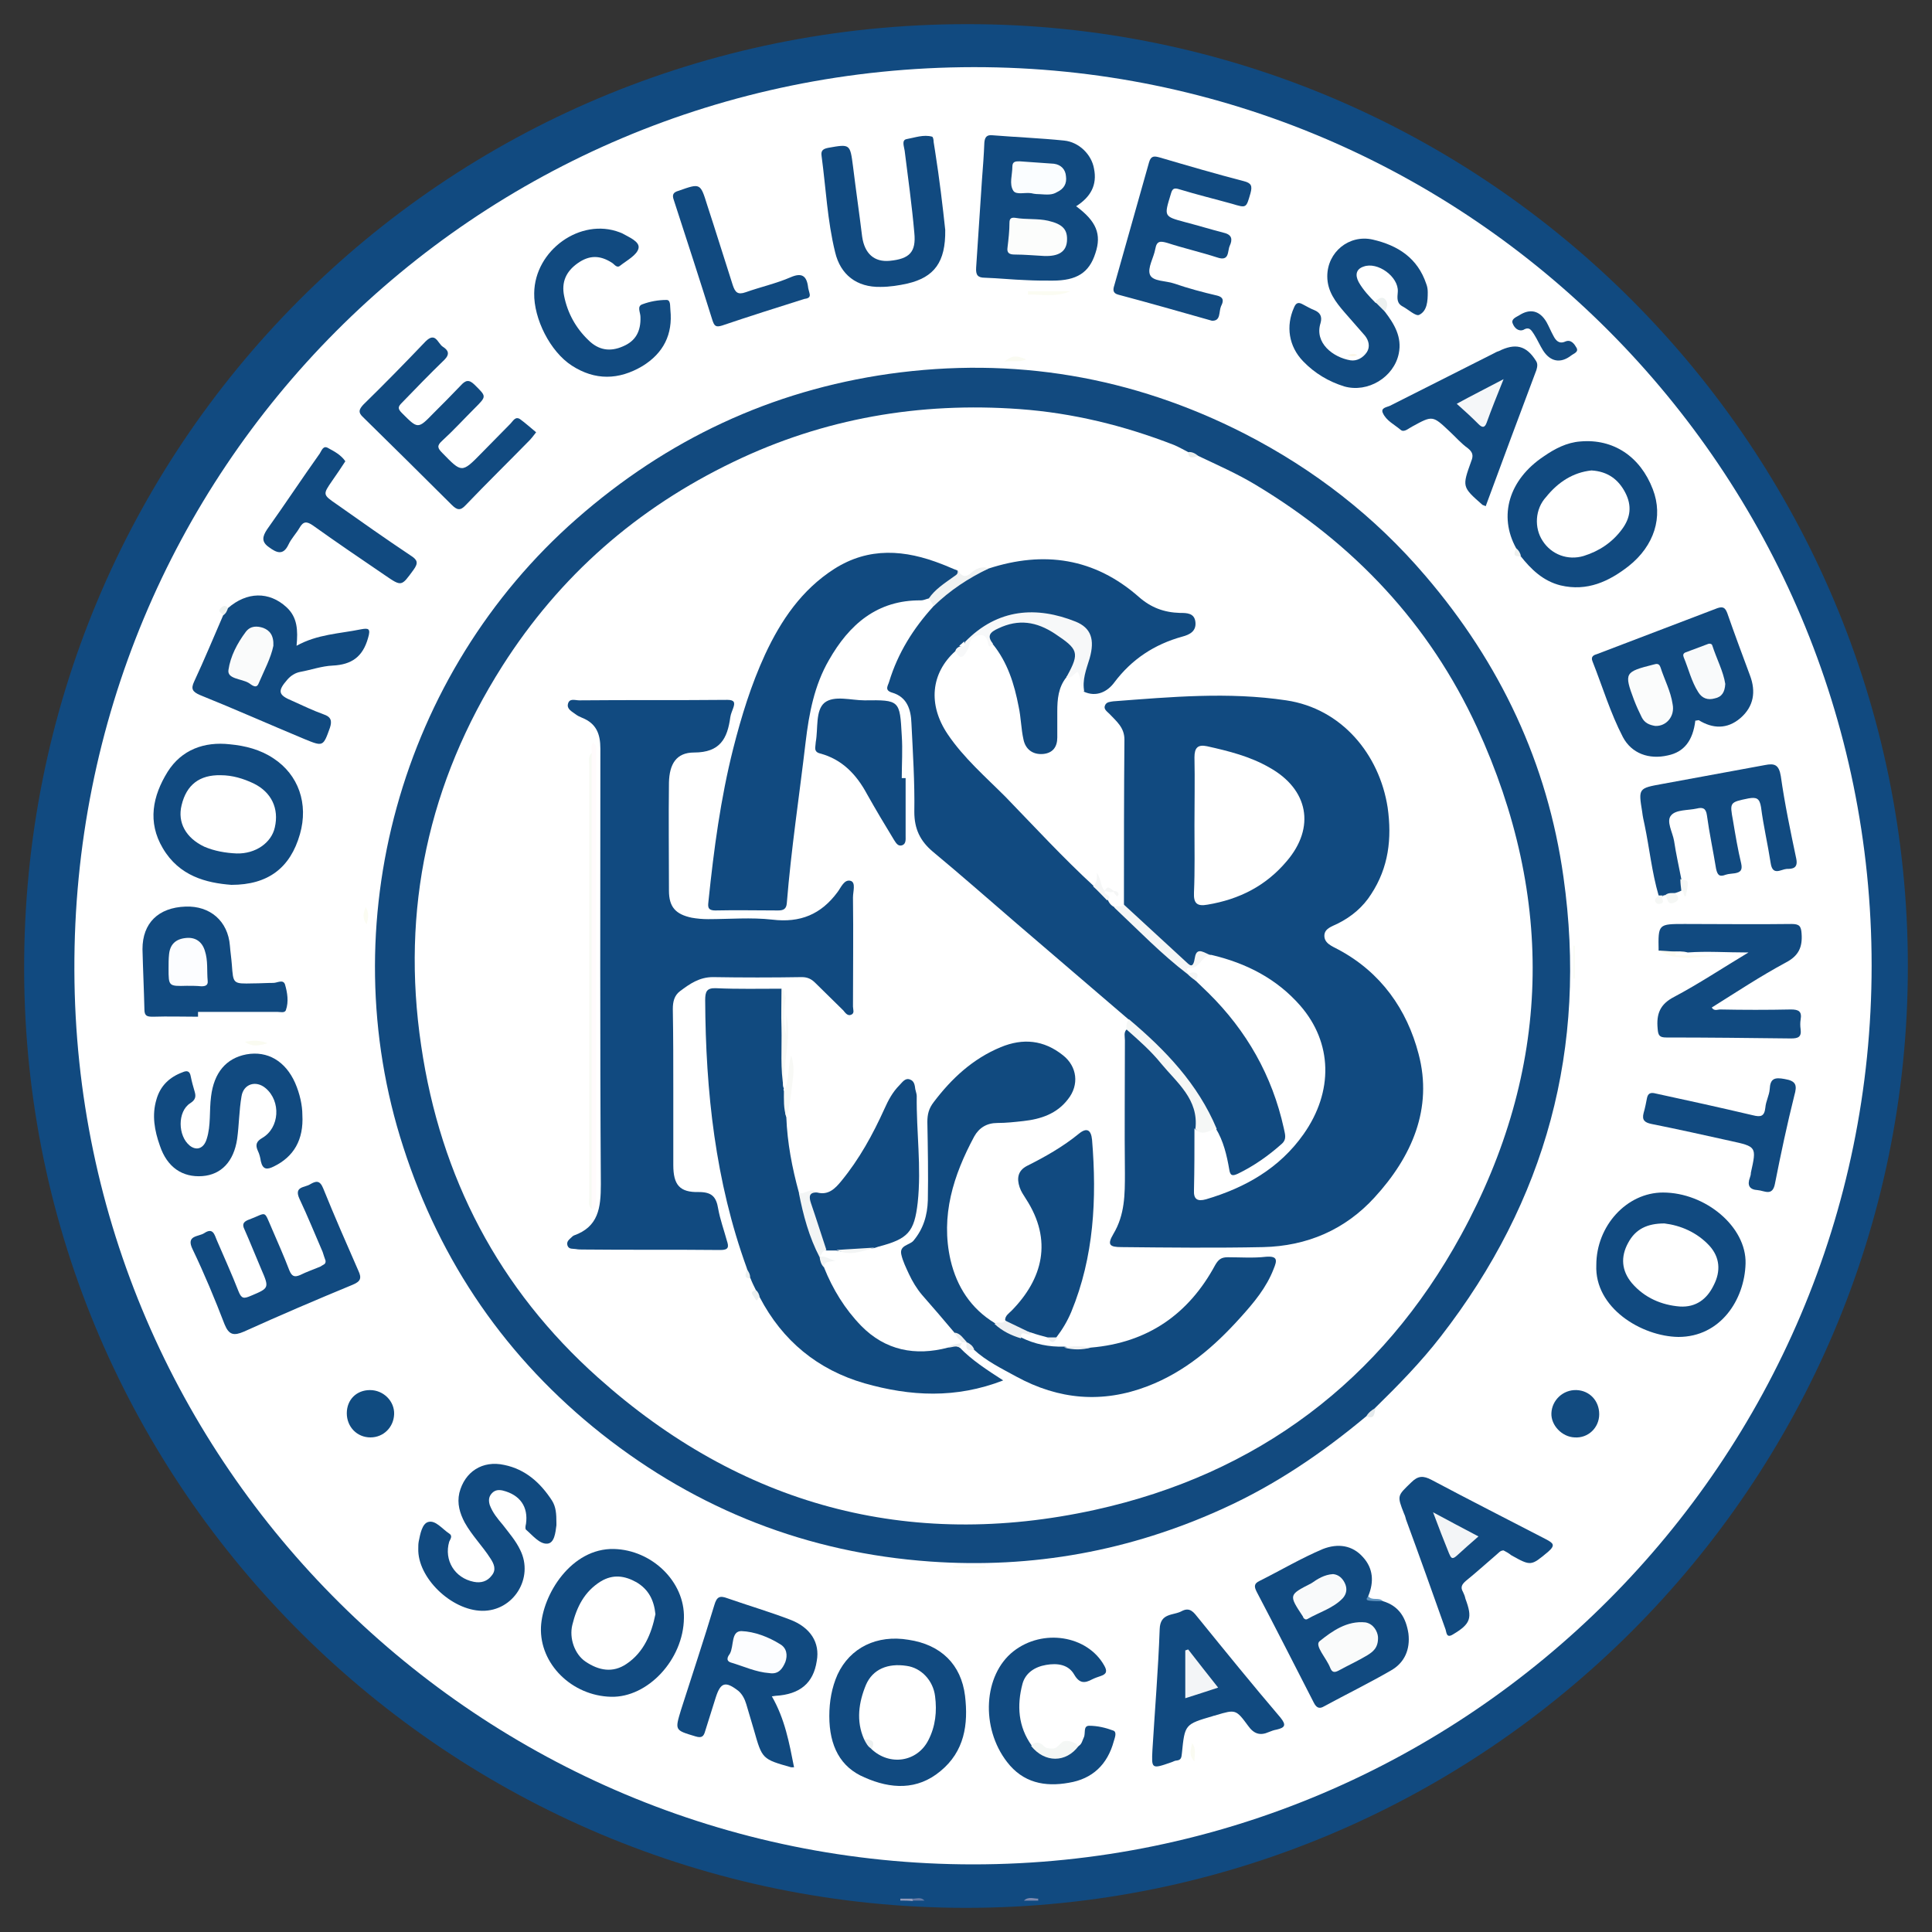 <?xml version="1.0" encoding="utf-8"?>
<!-- Generator: Adobe Illustrator 23.0.1, SVG Export Plug-In . SVG Version: 6.00 Build 0)  -->
<svg version="1.1" id="Layer_1" xmlns="http://www.w3.org/2000/svg" xmlns:xlink="http://www.w3.org/1999/xlink" x="0px" y="0px"
	 viewBox="0 0 400 400" style="enable-background:new 0 0 400 400;" xml:space="preserve">
<rect x="0" y="0" width="400" height="400" fill="#333333" stroke="none"/>
<style type="text/css">
	.st0{fill:#114A80;}
	.st1{fill:#7F8AAF;}
	.st2{fill:#949CBB;}
	.st3{fill:#6579A3;}
	.st4{fill:#FFFFFF;}
	.st5{fill:#124A7F;}
	.st6{fill:#124B80;}
	.st7{fill:#104B80;}
	.st8{fill:#134B80;}
	.st9{fill:#F4F7F5;}
	.st10{fill:#FDFBF2;}
	.st11{fill:#FBFCF2;}
	.st12{fill:#F5F7F5;}
	.st13{fill:#EDF1F0;}
	.st14{fill:#FAFBF2;}
	.st15{fill:#FAFBF1;}
	.st16{fill:#F5F9F0;}
	.st17{fill:#F9FAF0;}
	.st18{fill:#EEF2EF;}
	.st19{fill:#E5EAEC;}
	.st20{fill:#6195C0;}
	.st21{fill:#EFF1EF;}
	.st22{fill:#FBF7E9;}
	.st23{fill:#EBEFEE;}
	.st24{fill:#FBFCFC;}
	.st25{fill:#F9FAFB;}
	.st26{fill:#FCFDFC;}
	.st27{fill:#FAFDFF;}
	.st28{fill:#FAFBFB;}
	.st29{fill:#FCFDFF;}
	.st30{fill:#EDF1F1;}
	.st31{fill:#F3F5F7;}
	.st32{fill:#F5F7F9;}
	.st33{fill:#114A7F;}
	.st34{fill:#F7F8F9;}
	.st35{fill:#FFFBFC;}
	.st36{fill:#F5F7F6;}
	.st37{fill:#F7FAF3;}
	.st38{fill:#F5F6F6;}
	.st39{fill:#F3F5F5;}
	.st40{fill:#F0F2F2;}
	.st41{fill:#F8F9F6;}
	.st42{fill:#EEF0F2;}
	.st43{fill:#ECF0F0;}
	.st44{fill:#EDF0F1;}
</style>
<g>
	<path class="st0" d="M200,395C93.2,395,5.3,308.5,5,201C4.6,92.5,91.7,5,200.2,5C307.9,4.9,395,92.8,395,200
		C395.1,307.4,307.4,395,200,395z"/>
	<path class="st1" d="M212,393.5c0.9-0.9,2-0.4,3-0.4c-0.1,0.1-0.1,0.3,0,0.4C214,393.5,213,393.5,212,393.5z"/>
	<path class="st2" d="M186.4,393.5c0-0.1,0-0.3,0-0.4c0.8,0,1.6,0,2.5,0c0.2,0.1,0.2,0.2,0.2,0.3c-0.1,0.1-0.1,0.2-0.2,0.2
		C188.1,393.5,187.2,393.5,186.4,393.5z"/>
	<path class="st3" d="M188.9,393.5c0-0.1,0-0.3,0-0.4c0.9,0,1.8-0.4,2.5,0.4C190.5,393.5,189.7,393.5,188.9,393.5z"/>
	<path class="st4" d="M201.5,386C99.6,386,15.7,303.5,15.4,200.9C15,97.4,98.1,14,201.6,13.9c102.8-0.1,185.9,83.8,185.9,186
		C387.5,302.4,303.9,386,201.5,386z"/>
	<path class="st5" d="M282.9,293.2c-9.1,7.6-18.8,14.2-29.6,19.1c-19.3,8.8-39.5,12.5-60.7,11c-25.4-1.8-48.1-10.7-68-26.4
		c-19.7-15.6-33.4-35.5-41.1-59.4c-15-46.2-0.6-98.1,35.9-130.1c18.7-16.4,40.2-26.5,64.7-30c25.7-3.6,50.3,0.5,73.6,12.4
		c14.4,7.4,26.9,17.1,37.4,29.4c15.5,18.1,25.3,38.8,28.6,62.4c5,35.3-3.6,67-25.4,95.1c-4.1,5.3-8.8,10.1-13.6,14.8
		C284.2,292.2,283.7,292.9,282.9,293.2z"/>
	<path class="st0" d="M351,149.2c-0.5,4.1-2.3,6.5-5.7,7.2c-3.9,0.9-7.5-0.4-9.3-3.8c-2.6-5-4.2-10.4-6.3-15.7c-0.4-1,0.3-1.3,1-1.5
		c8.3-3.2,16.6-6.3,24.9-9.5c1.2-0.4,1.6,0,2,1c1.5,4.3,3.1,8.6,4.7,12.9c1.3,3.4,0.8,6.5-2,8.9c-2.7,2.3-5.7,2.2-8.6,0.4
		C351.5,149.1,351.3,149.2,351,149.2z"/>
	<path class="st0" d="M222.8,42.7c4.2,3.1,5.3,5.8,4,9.7c-1.3,4.1-3.9,5.7-8.9,5.7c-1.8,0-3.6,0-5.4-0.1c-2.9-0.1-5.7-0.4-8.6-0.5
		c-1.5,0-1.9-0.6-1.8-2.1c0.4-6,0.8-12.1,1.2-18.1c0.2-2.6,0.4-5.2,0.5-7.8c0.1-1.1,0.5-1.6,1.6-1.5c5,0.4,10,0.6,14.9,1.1
		c3.1,0.3,5.7,2.9,6.2,5.8C227.2,38.3,225.8,40.8,222.8,42.7z"/>
	<path class="st0" d="M286.3,331.5c3.4,1,4.8,3.5,5.3,6.7c0.4,3.3-0.8,6.1-3.7,7.7c-4.5,2.6-9.2,4.9-13.8,7.4
		c-1,0.6-1.6,0.2-2.1-0.8c-3.9-7.6-7.8-15.3-11.8-22.9c-0.5-1-0.7-1.7,0.6-2.3c4.4-2.2,8.6-4.7,13.1-6.6c3.1-1.2,6.1-0.8,8.3,1.7
		c2.1,2.3,2.3,5.1,1.1,8c-0.3,0.7,0.3,0.7,0.7,0.8C284.8,331.4,285.6,331.1,286.3,331.5z"/>
	<path class="st0" d="M47.2,125.9c3.9-3.4,8.5-3.5,12.1-0.2c2.3,2.1,2.4,4.8,2.1,8c4.3-2.4,8.9-2.5,13.3-3.4
		c1.6-0.3,2.1-0.2,1.5,1.8c-1.1,3.9-3.4,5.5-7.3,5.7c-2.3,0.1-4.5,0.9-6.7,1.3c-1.1,0.2-2,0.8-2.7,1.6c-2.1,2.4-1.9,3.2,1,4.4
		c2.2,1,4.3,2,6.5,2.8c1.5,0.5,1.8,1.3,1.3,2.8c-1.4,3.9-1.4,3.9-5.3,2.3c-7.2-3-14.4-6.2-21.6-9.1c-1.6-0.7-1.9-1.3-1.2-2.8
		c2.1-4.5,4-9.1,6-13.7C46.5,126.9,46.5,126.1,47.2,125.9z"/>
	<path class="st0" d="M343.4,196.8c-0.1-5.5-0.1-5.5,5.4-5.5c7.4,0,14.7,0.1,22.1,0c1.6,0,2,0.4,2.1,2c0.2,2.8-0.6,4.6-3.3,6
		c-5.2,2.8-10.2,6.1-15.3,9.3c0.5,0.8,1.2,0.4,1.7,0.4c4.9,0.1,9.8,0.1,14.7,0c1.6,0,2.3,0.4,2,2.1c-0.1,0.6-0.1,1.3,0,2
		c0.2,1.6-0.5,1.9-2,1.9c-8.6-0.1-17.2-0.2-25.8-0.2c-1.4,0-1.7-0.4-1.8-1.8c-0.3-3.1,0.5-5.1,3.4-6.6c5.1-2.7,9.9-5.9,15.4-9.2
		c-4.7,0-8.6-0.3-12.6,0C347.4,196.6,345.3,197.5,343.4,196.8z"/>
	<path class="st0" d="M164.4,365.9c-0.4,0-0.5,0-0.6,0c-6-1.7-6-1.7-7.7-7.7c-0.5-1.8-1.1-3.6-1.6-5.4c-0.3-1-0.8-2-1.6-2.7
		c-2.7-2.1-3.7-1.8-4.7,1.3c-0.7,2.3-1.5,4.7-2.2,7c-0.3,1.1-0.7,1.5-2,1.1c-4.3-1.3-4.3-1.2-3-5.5c2.3-7.2,4.7-14.4,6.9-21.7
		c0.5-1.7,1.1-2,2.7-1.4c4.3,1.5,8.7,2.8,12.9,4.4c4.3,1.6,6.3,4.8,5.6,8.6c-0.7,4.6-3.5,6.9-8.5,7.2c-0.2,0-0.5,0.1-0.8,0.1
		C162.5,355.9,163.4,360.8,164.4,365.9z"/>
	<path class="st0" d="M313.9,113.5c-3.7-6.7-1.5-14.2,5.7-19c2.3-1.6,4.8-2.9,7.6-3.1c6.8-0.6,12.4,3.1,15,9.9
		c2.2,5.7,0.3,11.7-5,15.9c-4.1,3.2-8.6,5.3-14.1,4c-3.6-0.9-6.1-3.3-8.3-6.1C314.2,114.7,314,114.1,313.9,113.5z"/>
	<path class="st0" d="M330.5,261.9c0-8.1,6.3-15,13.8-15c8.8,0,17.3,7.1,17.1,14.7c-0.2,7.5-5.2,15.2-13.9,15.2
		C339.9,276.7,330.1,270.8,330.5,261.9z"/>
	<path class="st0" d="M47.9,183.2c-5.2-0.4-10.8-1.8-14.2-7.6c-3.2-5.4-2.1-10.8,1-15.8c2.9-4.6,7.6-6.3,12.9-5.7
		c3.2,0.3,6.3,1.1,9,2.9c5.2,3.4,7.3,9.4,5.5,15.7C60.1,179.7,55.5,183.2,47.9,183.2z"/>
	<path class="st0" d="M126.5,351.3c-8.1-0.2-14.8-6.8-14.5-14.4c0.3-6.8,6.3-16.4,15.1-16.2c7.9,0.2,14.7,6.8,14.5,14.3
		C141.5,343.6,134.1,351.5,126.5,351.3z"/>
	<path class="st0" d="M171.7,355.3c0-3,0.5-5.9,1.7-8.6c2.6-5.6,8.2-8.3,14.7-7.2c6.7,1,10.9,5.1,11.7,11.6
		c0.7,5.9-0.1,11.5-5.1,15.6c-4.8,4-10.3,3.7-15.7,1.3C174,365.9,171.7,361.5,171.7,355.3z"/>
	<path class="st0" d="M111,89.5c-0.7,0.9-1,1.3-1.3,1.6c-4.4,4.5-8.9,8.9-13.3,13.5c-1.1,1.2-1.8,1-2.9-0.1
		c-6.1-6.1-12.2-12.1-18.3-18.1c-1.1-1-0.9-1.6,0-2.6c4.4-4.3,8.7-8.7,12.9-13.1c2.1-2.1,2.5,0.4,3.6,1.1c1.1,0.7,1.5,1.5,0.3,2.7
		c-3,2.9-5.9,5.9-8.8,8.9c-0.8,0.8-0.9,1.2,0,2.1c3.3,3.3,3.3,3.4,6.5,0.1c1.9-1.9,3.8-3.8,5.7-5.8c1-1.1,1.7-1.3,2.9-0.1
		c2.4,2.4,2.5,2.3,0,4.8c-2.3,2.3-4.4,4.6-6.8,6.8c-1.1,1-0.9,1.5,0.1,2.5c4,4.1,4,4.2,8.1,0c2-2,4-4.1,6-6.1c0.5-0.5,1-1.6,2-0.9
		C108.8,87.6,109.9,88.6,111,89.5z"/>
	<path class="st0" d="M67.4,261c-0.2-0.5-0.4-1.2-0.6-1.8c-1.6-3.7-3.1-7.4-4.8-11c-1.2-2.6,1.1-2.3,2.2-3c1.2-0.7,2-0.9,2.7,0.8
		c2.3,5.7,4.8,11.4,7.3,17.1c0.7,1.5,0.5,2.2-1.2,2.9c-7.5,3.1-15,6.3-22.5,9.7c-2.1,0.9-3.1,0.7-4-1.5c-2-5.2-4.2-10.5-6.6-15.5
		c-1.5-3,1.2-2.6,2.4-3.4c1.8-1.2,2.1,0.3,2.6,1.5c1.5,3.5,3.1,7,4.5,10.6c0.6,1.5,1.1,1.5,2.5,0.9c3.8-1.6,3.9-1.6,2.2-5.5
		c-1.2-2.8-2.3-5.6-3.5-8.3c-0.5-1-0.2-1.5,0.7-1.9c4.1-1.5,3.2-2.3,5,1.8c1.2,2.8,2.5,5.7,3.6,8.6c0.5,1.2,1,1.5,2.2,1
		c1.4-0.7,2.9-1.2,4.3-1.8C66.9,261.8,67.5,261.8,67.4,261z"/>
	<path class="st0" d="M348.1,184.4c-0.4,0.2-0.9,0.4-1.3,0.5c-0.6,0.6-1.3,0.6-2,0.4c-0.1,0-0.3,0.1-0.4,0.1c-0.3,0.3-0.7,0.3-1,0
		c-1.4-4.8-1.9-9.8-2.9-14.6c-0.2-0.9-0.4-1.8-0.5-2.7c-0.8-4.9-0.8-4.9,4.2-5.8c7.1-1.3,14.1-2.6,21.2-3.9c2-0.4,2.9-0.1,3.3,2.3
		c0.8,5.7,2,11.4,3.2,17.1c0.4,2-0.8,2.1-2,2.1c-1.2,0.1-2.9,1.5-3.3-1.2c-0.6-3.9-1.5-7.7-2-11.6c-0.3-1.8-0.9-2.1-2.6-1.8
		c-3.9,0.8-3.9,0.8-3.2,4.6c0.5,3,1,6,1.7,8.9c0.3,1.4-0.2,1.8-1.3,2c-0.6,0.1-1.3,0.1-1.9,0.3c-1.3,0.5-1.7,0.1-2-1.2
		c-0.6-3.7-1.4-7.4-1.9-11.1c-0.2-1.5-0.9-1.7-2.1-1.4c-1.8,0.4-4.3,0.2-5.3,1.4c-1.1,1.2,0.3,3.5,0.6,5.3c0.4,2.7,1,5.3,1.5,7.9
		C347.7,182.8,349.1,183.5,348.1,184.4z"/>
	<path class="st0" d="M62.6,230.8c0.3,5.2-1.8,8.7-5.9,10.7c-1.4,0.7-2.3,0.7-2.7-1.1c-0.1-0.7-0.3-1.5-0.6-2.1
		c-0.6-1.3-0.3-2,0.9-2.7c3.6-2.1,3.9-7.6,0.7-10.3c-2-1.7-4.6-0.9-5,1.7c-0.5,2.9-0.5,5.9-0.9,8.8c-0.7,4.7-3.3,7.4-7.2,7.7
		c-4.1,0.3-7.3-1.8-8.8-6.3c-1.1-3.1-1.7-6.3-0.7-9.6c0.8-2.8,2.7-4.6,5.4-5.6c0.9-0.4,1.5-0.3,1.7,0.9c0.2,1,0.5,2.1,0.8,3.1
		c0.3,1,0.2,1.7-0.9,2.4c-2.7,1.7-2.6,6.8-0.1,8.8c1.4,1.1,2.9,0.6,3.5-1.4c0.9-2.8,0.5-5.8,0.9-8.8c0.6-4.9,3.1-7.9,7.3-8.7
		c4.4-0.8,8.1,1.4,10.1,5.9C62.1,226.5,62.6,228.9,62.6,230.8z"/>
	<path class="st0" d="M250.9,66.4c-6.7-1.9-13-3.7-19.4-5.4c-1.1-0.3-1.1-1-0.8-1.9c2.4-8.5,4.8-17,7.2-25.5c0.4-1.4,1.1-1.3,2.2-1
		c5.8,1.7,11.6,3.4,17.4,4.9c1.6,0.4,1.8,1,1.4,2.5c-0.9,3.1-0.8,3.1-3.8,2.2c-3.6-1-7.3-1.9-10.9-3c-1.2-0.4-1.5-0.1-1.8,1
		c-1.4,4.6-1.5,4.6,3,5.8c2.7,0.7,5.3,1.5,8,2.2c1.7,0.4,1.8,1.4,1.2,2.7c-0.5,1.1,0,3.3-2.6,2.4c-3.4-1.1-6.9-1.9-10.3-3
		c-1.4-0.4-2.2-0.5-2.5,1.2c-0.3,1.8-1.7,4-1.1,5.4c0.6,1.4,3.3,1.2,5,1.8c2.9,1,5.9,1.8,8.9,2.5c1.6,0.4,1.2,1.4,0.8,2.2
		C252.3,64.6,252.8,66.5,250.9,66.4z"/>
	<path class="st0" d="M286.7,64.5c2,2.6,3.6,5.3,2.9,8.7c-1,4.9-6.4,8.2-11.3,6.8c-3.2-1-6.1-2.7-8.5-5.2c-3-3.1-3.6-7.3-1.9-11.1
		c0.4-1,0.9-1.2,1.8-0.7c0.8,0.4,1.6,0.9,2.4,1.2c1.2,0.5,1.7,1.3,1.3,2.7c-1.3,4.1,2.6,7.1,6.2,7.7c1.3,0.2,2.6-0.5,3.4-1.7
		c0.7-1.1,0.4-2.4-0.4-3.4c-1.4-1.6-2.8-3.2-4.2-4.8c-1.9-2.2-3.6-4.4-3.6-7.5c0-5,4.5-8.7,9.4-7.6c5.2,1.2,9.3,3.8,11.1,9.2
		c0.2,0.5,0.3,1.1,0.3,1.7c0,1.8-0.1,3.9-1.8,4.7c-0.7,0.3-2.2-1.1-3.3-1.7c-1.4-0.7-1.2-1.8-1.1-3.1c0.2-3.1-4.2-6.3-7.1-5.2
		c-1.5,0.5-1.8,1.7-1,3.2c0.9,1.6,2.2,3,3.5,4.3C285.8,62.8,286.4,63.5,286.7,64.5z"/>
	<path class="st0" d="M115.2,315.3c0-0.1,0,0.2,0,0.5c-0.2,1.5-0.4,3.7-1.9,3.8c-1.6,0.1-3-1.7-4.4-2.9c-0.2-0.2-0.1-0.8,0-1.2
		c0.5-3.5-1.2-6-4.8-6.9c-0.9-0.2-1.6-0.1-2.2,0.5c-0.7,0.7-0.8,1.5-0.5,2.5c0.6,1.6,1.6,2.8,2.7,4.1c1.3,1.7,2.7,3.3,3.6,5.2
		c2.9,5.8-1.4,12.7-7.9,12.6c-6.4-0.1-13.4-6.9-13.2-12.9c0-0.5,0-1,0.1-1.5c0.3-1.5,0.7-3.7,2-4c1.5-0.4,2.9,1.5,4.3,2.4
		c0.8,0.5,0.2,1.2,0,1.7c-1.1,3.8,1.1,7.5,5.1,8.3c1.5,0.3,2.8-0.1,3.7-1.3c1-1.2,0.5-2.4-0.3-3.6c-1.6-2.5-3.8-4.7-5.3-7.4
		c-1-1.9-1.6-3.9-1.1-6.1c1.1-4.4,4.8-6.8,9.3-5.8c4.4,0.9,7.5,3.7,9.9,7.4C115.1,312,115.2,313.4,115.2,315.3z"/>
	<path class="st0" d="M195.7,47.6c0.1,6.7-2.3,9.8-7.8,11.1c-1.8,0.4-3.7,0.7-5.6,0.7c-4.9,0.1-8.3-2.5-9.4-7.2
		c-1.6-6.5-1.9-13.2-2.8-19.9c-0.2-1.2,0.4-1.5,1.4-1.7c4.5-0.8,4.5-0.8,5.1,3.8c0.6,4.9,1.3,9.7,1.9,14.6c0.5,3.5,2.5,5.3,5.7,5
		c4.1-0.4,5.5-1.8,5.1-5.8c-0.5-5.7-1.3-11.4-2-17c-0.1-0.8-0.7-2.2,0.4-2.4c1.7-0.3,3.5-1,5.3-0.5c0.2,0.1,0.3,0.7,0.3,1.1
		c0.1,0.6,0.2,1.3,0.3,1.9C194.5,37,195.2,42.9,195.7,47.6z"/>
	<path class="st0" d="M311.3,321c-0.7,0-1,0.5-1.5,0.9c-2.1,1.8-4.2,3.7-6.3,5.4c-0.8,0.7-1.2,1.3-0.6,2.3c0.2,0.4,0.4,0.9,0.5,1.4
		c1.5,4,1.1,5.2-2.6,7.4c-1.3,0.8-1.3-0.3-1.5-1c-2.7-7.6-5.4-15.2-8.2-22.8c-0.1-0.4-0.2-0.8-0.4-1.2c-1.5-3.8-1.4-3.7,1.5-6.5
		c1.4-1.4,2.5-1.4,4.2-0.5c7.9,4.2,15.8,8.2,23.7,12.3c1.5,0.8,2,1.2,0.4,2.6c-3.5,2.9-3.5,3-7.6,0.7
		C312.4,321.6,311.9,321.3,311.3,321z"/>
	<path class="st0" d="M238.6,362.3c0.5-8.3,1.2-16.6,1.5-25c0.1-3.4,2.8-2.8,4.5-3.7c1.8-1,2.6,0.3,3.5,1.4
		c5.6,6.9,11.2,13.8,17,20.6c1.3,1.6,0.9,2.1-0.8,2.5c-0.6,0.1-1.1,0.3-1.6,0.5c-1.8,0.8-3.1,0.4-4.3-1.3c-2.5-3.4-2.6-3.4-6.6-2.2
		c-0.2,0.1-0.5,0.1-0.7,0.2c-5.8,1.7-5.8,1.7-6.4,7.7c-0.1,0.8-0.1,1.4-1.1,1.5c-0.4,0-0.8,0.3-1.2,0.4
		C238.4,366.3,238.4,366.2,238.6,362.3z"/>
	<path class="st0" d="M307.6,104.8c-0.4-0.2-0.6-0.2-0.7-0.3c-4.2-3.7-4.2-3.7-2.3-9c0.5-1.2,0.3-1.9-0.7-2.7
		c-1.4-1-2.5-2.3-3.8-3.5c-3.5-3.3-3.5-3.3-7.7-1c-0.8,0.4-1.7,1.3-2.4,0.7c-1.3-1.1-3-1.9-3.7-3.5c-0.5-1.1,0.9-1.2,1.5-1.5
		c7.1-3.6,14.3-7.2,21.4-10.8c0.4-0.2,0.7-0.4,1.1-0.5c3.4-1.7,5.7-1.2,7.7,2c0.4,0.6,0.3,1.2,0.1,1.9
		C314.6,85.9,311.1,95.3,307.6,104.8z"/>
	<path class="st0" d="M41,210.5c-3.1,0-6.2-0.1-9.3,0c-1.2,0-1.8-0.1-1.8-1.5c-0.1-4.2-0.3-8.3-0.4-12.5c0-5.4,3.3-8.6,8.9-8.8
		c5.1-0.2,8.8,3,9.2,8.1c0.1,1.3,0.3,2.6,0.4,3.9c0.3,4,0.2,4,4.4,3.9c1.4,0,2.8-0.1,4.2-0.1c0.8,0,2-0.8,2.4,0.3
		c0.5,1.7,0.8,3.6,0.2,5.3c-0.2,0.7-1.2,0.4-1.8,0.4c-5.5,0-11,0-16.4,0C41,209.9,41,210.2,41,210.5z"/>
	<path class="st0" d="M110.6,60.7c0.1-8.9,9.6-15.7,17.7-12.6c0.2,0.1,0.3,0.1,0.5,0.2c1.4,0.8,3.7,1.7,3.4,3.1
		c-0.3,1.4-2.4,2.5-3.8,3.6c-0.7,0.6-1.2-0.3-1.7-0.6c-2.5-1.6-4.7-1.6-7.1,0.1c-2.4,1.7-3.4,3.9-2.8,6.8c0.7,3.5,2.4,6.6,5,9.1
		c2.1,2.1,4.5,2.5,7.2,1.3c2.6-1.1,3.7-3.1,3.6-6.1c0-0.9-0.8-2.2,0.4-2.6c1.6-0.6,3.3-0.9,5-0.9c0.9,0,0.7,1.3,0.8,2.1
		c0.5,5-1.4,8.9-5.8,11.6c-4.9,2.9-9.8,3-14.6-0.1C113.9,72.8,110.5,66,110.6,60.7z"/>
	<path class="st0" d="M223.3,361.5c0.7-0.4,0.8-1.2,1.1-1.8c0.4-0.8-0.2-2.4,1.1-2.4c1.7,0,3.4,0.4,5,1c0.8,0.3,0.3,1.5,0.1,2.2
		c-1.3,4.8-4.4,7.8-9.3,8.6c-5,0.9-9.5,0-12.8-4.3c-5.5-7.1-4.9-18,1.3-22.9c6.1-4.8,15.3-3.3,18.8,2.9c0.7,1.2,0.5,1.8-0.7,2.2
		c-0.6,0.2-1.2,0.4-1.8,0.7c-1.5,0.8-2.6,0.9-3.7-1c-1.2-2.1-3.5-2.4-5.8-2c-2.4,0.4-4.3,1.7-4.9,3.9c-1.2,4.5-0.9,8.9,1.9,12.8
		c1.4,0.5,2.4,1.5,3.9,1.8C219.7,363.7,221.5,362.6,223.3,361.5z"/>
	<path class="st0" d="M71.5,95.5c-0.9,1.4-1.8,2.7-2.7,4c-2,2.9-2,2.9,0.9,4.9c5.1,3.6,10.2,7.2,15.3,10.6c1.4,0.9,1.7,1.5,0.6,3
		c-2.5,3.4-2.4,3.5-5.9,1.1c-5-3.4-10-6.8-14.9-10.3c-1.3-0.9-2-0.9-2.8,0.5c-0.7,1.2-1.7,2.2-2.3,3.5c-1.1,2.3-2.5,1.6-4,0.5
		c-1.6-1.1-1.4-2.2-0.4-3.7c3.7-5.2,7.2-10.5,10.9-15.7c0.4-0.6,0.7-1.8,1.8-1.1C69.3,93.5,70.6,94.2,71.5,95.5z"/>
	<path class="st0" d="M342.8,226.4c6.5,1.4,13.3,2.9,20.1,4.5c1.6,0.4,2.4,0.3,2.6-1.6c0.1-1.3,0.8-2.5,0.9-3.8
		c0.1-2.2,1-2.5,3.1-2.1c2.4,0.4,2.6,1.3,2,3.4c-1.5,6-2.8,12.1-4,18.2c-0.5,2.8-2.2,1.5-3.6,1.4c-1.7-0.1-2.2-1-1.6-2.6
		c0.1-0.3,0.2-0.6,0.2-1c1.2-5.4,1.2-5.4-4.3-6.6c-5.4-1.2-10.8-2.4-16.3-3.5c-1.4-0.3-2-0.8-1.6-2.3c0.3-1,0.5-2.1,0.7-3.1
		C341.2,226.4,341.7,226.1,342.8,226.4z"/>
	<path class="st0" d="M167.6,60.7c0.3,1-0.5,1.1-1.1,1.2c-5.7,1.8-11.4,3.6-17,5.5c-1.3,0.4-1.6,0.1-2-1.1c-2.6-8.3-5.3-16.6-8-24.9
		c-0.4-1.1-0.1-1.6,1-1.9c4.5-1.6,4.5-1.6,5.9,2.9c1.8,5.5,3.5,11,5.3,16.6c0.5,1.5,1,2.1,2.7,1.5c3.1-1.1,6.3-1.8,9.3-3.1
		c2.3-1,3.3-0.3,3.6,2C167.3,59.7,167.5,60.2,167.6,60.7z"/>
	<path class="st6" d="M326.4,287.8c2.7,0.1,4.7,2.2,4.7,5c0,2.8-2.3,5-5.1,4.8c-2.6-0.1-4.9-2.5-4.8-5
		C321.3,289.9,323.6,287.7,326.4,287.8z"/>
	<path class="st7" d="M71.8,292.6c0-2.8,2-4.8,4.8-4.8c2.8,0,5.1,2.3,5,5c-0.1,2.7-2.2,4.8-4.9,4.8
		C73.9,297.6,71.8,295.4,71.8,292.6z"/>
	<path class="st8" d="M315.4,68.3c-1.1,0.4-1.9-0.5-2.2-1.3c-0.4-0.9,0.6-1.3,1.3-1.7c2.3-1.5,4.3-1,5.7,1.4
		c0.5,0.9,0.9,1.9,1.4,2.8c0.5,1,1.2,1.8,2.5,1.2c1.2-0.5,1.9,0.6,2.3,1.3c0.5,0.9-0.6,1.2-1.1,1.6c-2.2,1.7-4.3,1.3-5.8-1
		c-0.7-1.1-1.2-2.3-1.9-3.4C317.1,68.5,316.7,67.5,315.4,68.3z"/>
	<path class="st9" d="M223.3,361.5c-2.6,3.5-7,3.5-9.8,0c0.7-1.1,1.9-0.7,2.4-0.2c0.5,0.6,1,0.7,1.6,0.7c1.1,0.1,1.1-0.1,2.4-1.3
		c0.7-0.5,1.9-0.2,2.9,0.3C223,361.2,223.1,361.4,223.3,361.5z"/>
	<path class="st10" d="M343.4,196.8c2,0.1,4,0.3,6.1,0.4c-0.9,0.1-1.7,0.1-2.6,0.2c0,0.1,0,0.3,0,0.4c3.6,0,7.2,0,10.8,0
		C352.8,197.6,347.9,199.6,343.4,196.8z"/>
	<path class="st11" d="M212.8,60.3c2.8,0,5.7,0,8.8,0c-3.1,1.3-5.9,0.6-8.8,0.7C212.9,60.7,212.8,60.5,212.8,60.3z"/>
	<path class="st12" d="M348.1,184.4c-0.1-0.8-0.2-1.6-0.2-2.4c0.1,0,0.1,0.1,0.2,0.1c1.6,0.2,1.6,0.2,0.9,3.5
		C348.3,185.5,348.9,184.5,348.1,184.4z"/>
	<path class="st12" d="M344.8,185.3c0.6-0.5,1.3-0.4,2-0.4c0.8,0.7,1,1.5-0.2,2C345.1,187.5,345.3,185.9,344.8,185.3z"/>
	<path class="st13" d="M286.7,64.5c-0.7-0.7-1.3-1.3-2-2c0.5-0.6,1.4-1.2,2-0.6C287.4,62.5,287.3,63.6,286.7,64.5z"/>
	<path class="st14" d="M212.5,74.4c-1.6,0.7-3,0.2-4.6,0.5C209.6,73.6,210.2,73.5,212.5,74.4z"/>
	<path class="st15" d="M50.7,215.7c1.7-0.3,2.9-0.4,4.7,0.3C53.5,216.5,52.3,216.8,50.7,215.7z"/>
	<path class="st16" d="M326,195.8c0,2.3,0,4.5,0,6.8c-0.1,0-0.1,0-0.2,0c0-2.3,0-4.5,0-6.8C325.9,195.8,325.9,195.8,326,195.8z"/>
	<path class="st11" d="M75.7,187.8c0.7,1.1,0.6,2.2,0.2,3.6C74.9,190,75.3,188.9,75.7,187.8z"/>
	<path class="st14" d="M246.8,360.9c0.9,1.1,0.5,2.2,0.5,3.8C245.9,363.2,246.7,362,246.8,360.9z"/>
	<path class="st17" d="M204.1,324.5c-2.2,0-4.4,0-6.7,0c0-0.1,0-0.1,0-0.2c2.2,0,4.4,0,6.6,0C204,324.4,204,324.5,204.1,324.5z"/>
	<path class="st12" d="M343.3,185.4c0.3,0,0.7,0,1,0c-0.7,0.4,0.7,1.4-0.5,1.7c-0.4,0.1-0.7,0.1-1-0.3
		C342.3,186.1,343.1,185.9,343.3,185.4z"/>
	<path class="st18" d="M47.2,125.9c-0.2,0.6-0.4,1.1-1,1.5c-0.1-0.5-1.3-0.6-0.5-1.5C46.4,125.2,46.8,125.4,47.2,125.9z"/>
	<path class="st19" d="M282.9,293.2c0.4-0.7,1.1-1.3,1.9-1.7C284.5,292.5,284.7,294,282.9,293.2z"/>
	<path class="st20" d="M286.3,331.5c-0.9,0-1.9,0-2.8-0.1c-0.8-0.1-0.6-0.5-0.2-0.9C284.1,331.5,285.5,330.6,286.3,331.5z"/>
	<path class="st21" d="M313.9,113.5c0.5,0.4,0.8,0.9,1,1.6C313.1,115.4,313.5,114.5,313.9,113.5z"/>
	<path class="st22" d="M279,73.5c0.7-0.2,1.4-0.4,2,0C280.2,74,279.5,73.7,279,73.5z"/>
	<path class="st4" d="M248.1,94.4c4,1.9,8.1,3.7,11.9,6c20.3,12.2,35.9,28.7,45.8,50.2c16.3,35.5,15.4,70.9-3.3,105.1
		c-16.5,30.2-42.2,49.5-75.8,56.9c-38.7,8.5-73.4-1-102.9-27.4c-20.5-18.3-32.6-41.4-36.6-68.7C83,188.3,88.7,162,104,137.9
		c11.9-18.7,27.9-32.7,47.9-42.3c18.7-9,38.5-12.4,59.2-10.9c11,0.8,21.6,3.4,31.9,7.4c1,0.4,2,1,3,1.5
		C246.6,94.1,247.3,94.3,248.1,94.4z"/>
	<path class="st23" d="M248.1,94.4c-0.9,0.2-2,0.9-2.1-0.8C246.8,93.5,247.5,93.9,248.1,94.4z"/>
	<path class="st24" d="M342.7,150.3c-1.2-0.2-2.2-0.6-2.8-1.8c-0.6-1.2-1.1-2.3-1.6-3.6c-2.1-5.6-1.9-5.8,4-7.3
		c0.7-0.2,1.2-0.3,1.5,0.6c0.8,2.5,2.1,4.9,2.5,7.6C346.8,148.3,345,150.4,342.7,150.3z"/>
	<path class="st25" d="M357.2,141.6c-0.1,1.7-0.7,2.7-2.2,3c-1.4,0.4-2.6,0-3.4-1.3c-1.4-2.2-2-4.8-3-7.2c-0.2-0.5-0.1-0.8,0.3-1
		c1.6-0.6,3.2-1.2,4.8-1.8c0.3-0.1,0.7,0,0.8,0.3C355.4,136.4,356.8,139,357.2,141.6z"/>
	<path class="st26" d="M216.2,53c-2-0.1-4.1-0.3-6.1-0.3c-1.1,0-1.7-0.3-1.5-1.5c0.2-1.7,0.4-3.4,0.4-5.1c0-0.9,0.4-1.1,1.2-1
		c2.3,0.4,4.6,0.1,6.8,0.6c3,0.7,4.1,1.8,3.9,4.3C220.7,52.1,219.2,53.1,216.2,53z"/>
	<path class="st27" d="M215.2,40.2c-0.2,0-0.9,0-1.7-0.2c-1.3-0.2-3.1,0.4-3.7-0.5c-0.9-1.4-0.2-3.3-0.2-5c0-1.1,0.7-1.1,1.5-1.1
		c2.4,0.2,4.7,0.3,7.1,0.5c1.5,0.2,2.4,1.2,2.5,2.6c0.2,1.5-0.4,2.6-1.9,3.3C217.8,40.4,216.8,40.3,215.2,40.2z"/>
	<path class="st28" d="M285.3,338.9c0.1,2.3-1.1,3.1-2.2,3.8c-2,1.2-4,2.1-6,3.2c-0.8,0.4-1.3,0.4-1.7-0.6c-0.7-1.9-3.3-4.6-2.2-5.5
		c2.6-2.1,5.7-4.3,9.5-3.9C284.4,336.2,285.2,337.8,285.3,338.9z"/>
	<path class="st25" d="M276,325.9c1.1,0.1,1.9,0.8,2.4,1.8c0.6,1.2,0.4,2.3-0.4,3.2c-2,2.1-4.9,2.9-7.3,4.3c-0.4,0.2-0.6,0-0.8-0.2
		c-0.1-0.1-0.1-0.3-0.2-0.4c-2.9-4.4-2.9-4.4,1.8-6.8C272.8,326.9,274.2,326,276,325.9z"/>
	<path class="st28" d="M56.6,133.7c-0.5,2.5-1.9,5.1-3.1,7.9c-0.5,1.1-1.5,0.1-2-0.2c-1.5-0.9-4.5-0.8-4.2-2.7
		c0.4-2.8,1.8-5.5,3.6-7.9c1-1.3,2.4-1.2,3.6-0.8C55.8,130.5,56.7,131.5,56.6,133.7z"/>
	<path class="st29" d="M159.3,346.4c-2.8-0.2-5.3-1.4-8-2.2c-1.2-0.4-0.5-1.4-0.2-1.8c0.9-1.6,0.2-4.7,2.4-4.7
		c2.7,0.1,5.6,1.2,8,2.7c1.4,0.8,1.6,2.3,1.1,3.7C162,345.5,161.2,346.7,159.3,346.4z"/>
	<path class="st4" d="M329.5,97.4c3.4,0.2,5.6,1.9,7,4.6c1.4,2.7,1.1,5.2-0.7,7.6c-2,2.7-4.7,4.5-7.9,5.5c-3.3,1-6.7-0.3-8.5-3.1
		c-1.8-2.7-1.6-6.6,0.7-9.1C322.6,99.8,325.7,97.8,329.5,97.4z"/>
	<path class="st4" d="M344.6,253.3c3.3,0.4,6.7,1.8,9.3,4.6c2.2,2.4,2.4,5.3,0.9,8.2c-1.4,2.9-3.7,4.6-7,4.4
		c-3.8-0.3-7.3-1.8-9.9-4.8c-2.2-2.6-2.4-5.5-0.8-8.4C338.6,254.5,341,253.3,344.6,253.3z"/>
	<path class="st4" d="M49,176.7c-2.3-0.1-4.6-0.5-6.7-1.4c-3.8-1.8-5.6-5-4.7-8.6c1-4.2,3.7-6.3,8.1-6.2c2.4,0,4.7,0.7,6.8,1.7
		c3.7,1.8,5.3,5.2,4.4,9.1C56.2,174.5,52.9,176.8,49,176.7z"/>
	<path class="st4" d="M135.7,334.2c-0.8,4-2.4,7.9-6,10.3c-2.8,1.9-5.7,1.4-8.5-0.5c-2.2-1.5-3.4-4.8-2.7-7.6c0.9-3.7,2.5-6.9,5.9-9
		c2.5-1.5,4.9-1.2,7.4,0.2C134.3,329.1,135.4,331.3,135.7,334.2z"/>
	<path class="st4" d="M178.9,360.1c-1.7-3.8-1.1-7.7,0.4-11.3c1.4-3.2,4.5-4.5,8.4-3.9c3,0.4,5.5,3,5.9,6.3c0.4,3.1,0.1,6.2-1.4,9.1
		c-2.3,4.5-8,5.4-11.8,1.8C180.3,361.2,179.7,360.6,178.9,360.1z"/>
	<path class="st30" d="M178.9,360.1c1.2,0.1,2.5,0.1,1.6,2C179.7,361.7,179.3,360.9,178.9,360.1z"/>
	<path class="st31" d="M296.7,313.1c3.3,1.8,6.2,3.3,9.4,5c-1.6,1.4-3.1,2.7-4.5,4c-1,0.9-1.2,0.4-1.6-0.5
		C298.9,318.9,297.9,316.3,296.7,313.1z"/>
	<path class="st31" d="M252.2,349.4c-2.4,0.8-4.6,1.5-6.8,2.2c0-3.4,0-6.6,0-9.9c0.2-0.1,0.4-0.1,0.6-0.2
		C248,344.1,250,346.6,252.2,349.4z"/>
	<path class="st32" d="M311.3,78.5c-1.4,3.5-2.5,6.2-3.5,9c-0.4,1.1-0.9,1.1-1.7,0.3c-1.4-1.4-2.8-2.7-4.5-4.2
		C304.7,81.9,307.7,80.4,311.3,78.5z"/>
	<path class="st29" d="M38.7,204.1c-3.8,0.1-3.8,0.1-3.8-3.6c0-1,0-2,0.1-2.9c0.2-2.1,1.4-3.2,3.5-3.4c1.9-0.2,3.3,0.7,3.9,2.6
		c0.7,2.1,0.4,4.2,0.6,6.3c0.1,0.9-0.5,1.1-1.3,1.1C40.7,204.1,39.7,204.1,38.7,204.1z"/>
	<path class="st0" d="M232.7,187.3c0-11.4,0-22.8,0.1-34.2c0-2.5-1.7-3.8-3.1-5.3c-0.5-0.5-1.3-1-0.9-1.8c0.3-0.7,1.1-0.7,1.7-0.8
		c11.9-0.9,23.8-2,35.8-0.2c11.5,1.7,19.3,11.2,21,22.2c0.9,6.4,0.2,12.4-3.4,17.9c-1.7,2.7-4.1,4.7-6.9,6.1c-1.2,0.6-2.7,1-2.8,2.4
		c-0.1,1.7,1.6,2.3,2.9,3c8.8,4.7,14.2,12.4,16.6,21.6c3,11.3-1.4,21.3-9.1,29.7c-6.1,6.7-14,10.1-23.1,10.3
		c-9.7,0.2-19.5,0.1-29.3,0c-2.5,0-3-0.5-1.7-2.7c2.4-4,2.4-8.2,2.4-12.6c-0.1-9.2,0-18.4,0-27.5c0-0.8-0.3-1.7,0.4-2.3
		c1.2-0.2,1.8,0.7,2.4,1.3c4,3.7,7.6,7.8,10.8,12.3c1.6,2.2,1.6,4.6,1.6,7c0,3.9,0,7.9,0,11.8c0,1.5,0.4,2.5,2.2,1.9
		c9.1-2.7,16.7-7.5,21.1-16c5.4-10.4,2-21.3-8.2-27.8c-3.8-2.4-7.8-4.1-12.1-5.4c-1.3-0.4-2.7-1.2-3.3,1c-0.3,1-1.3,1.1-2,0.6
		c-4.4-3.8-9.1-7.5-12.9-12C232.8,187.6,232.8,187.4,232.7,187.3z"/>
	<path class="st0" d="M204.7,117.7c11.4-3.7,21.9-2.2,31.1,5.9c2.5,2.2,5.2,3.2,8.5,3.3c1.4,0,3,0,3.2,1.9c0.2,1.9-1.2,2.6-2.7,3
		c-5.8,1.6-10.5,4.7-14.1,9.5c-1.4,1.9-3.7,3.1-6.3,1.9c-0.6-2.1-0.4-4.1,0.3-6.2c1.5-4.7,0.4-7-4.2-8.5c-7.4-2.3-14.2-0.9-20.1,4.2
		c-0.3,0.5-0.7,0.9-1.2,1.3c-0.4,0.4-0.9,0.6-1.4,0.8c-5.1,4.6-5.7,11.1-1.6,17.2c3.3,4.9,7.8,8.8,12,13c6,6.2,11.9,12.6,18.3,18.5
		c1.4,0.6,2.1,1.8,2.9,2.9c0.3,0.7,0.8,1.2,1.5,1.5c1.9,0.9,3.3,2.3,4.8,3.8c3.3,3.3,6.7,6.4,10.3,9.4c0.2,0.1,0.4,0.3,0.5,0.4
		c0.5,0.5,1,0.9,1.6,1.3c9.3,8.2,15.8,18.2,18.4,30.5c0.5,2.2,0,3.7-1.9,5.1c-2.4,1.8-4.9,3.5-7.6,4.9c-1.7,0.8-2.6,0.3-3-1.4
		c-0.7-2.7-1.2-5.4-2.5-7.9c-3.7-8.4-9.8-14.9-16.3-21.1c-0.6-0.6-1.3-1-1.5-1.8c-7.7-6.6-15.4-13.2-23.1-19.8
		c-5.8-5-11.6-10.1-17.5-15c-2.6-2.2-3.8-4.7-3.8-8.2c0.1-6.1-0.3-12.3-0.6-18.4c-0.1-2.8-0.9-5.4-4-6.3c-1.7-0.5-0.8-1.5-0.6-2.3
		c1.8-5.9,5-11,9.1-15.5C195.9,121.1,200.3,119.4,204.7,117.7z"/>
	<path class="st0" d="M139.4,225.7c0,5.2,0,10.3,0,15.5c0,4.1,1.3,5.7,5.3,5.6c2.7,0,3.6,1,4,3.5c0.4,2.2,1.2,4.4,1.8,6.6
		c0.4,1.2,0.4,1.9-1.3,1.9c-9.5-0.1-19,0-28.5-0.1c-0.5,0-1,0-1.5-0.1c-0.6-0.1-1.4,0.1-1.7-0.7c-0.3-0.9,0.4-1.3,0.9-1.8
		c0.1-0.1,0.2-0.2,0.4-0.3c5.1-1.8,5.6-5.7,5.6-10.6c-0.2-30.1-0.1-60.1-0.1-90.2c0-3-0.8-5.2-3.8-6.4c-0.5-0.2-0.9-0.4-1.3-0.7
		c-0.8-0.6-1.9-1.1-1.6-2.2c0.3-1.2,1.5-0.7,2.3-0.7c10.2-0.1,20.5,0,30.7-0.1c1.5,0,1.6,0.6,1.2,1.7c-0.2,0.6-0.5,1.2-0.6,1.9
		c-0.6,4.4-2.1,7.3-7.5,7.3c-3.7,0-5.1,2.4-5.2,6.2c-0.1,7.5,0,14.9,0,22.4c0,3.4,1.4,4.9,4.7,5.6c1.1,0.2,2.3,0.3,3.4,0.3
		c4.4,0,8.9-0.4,13.3,0.1c5.8,0.7,10.1-1.1,13.5-5.7c0.7-0.9,1.4-2.8,2.8-2.3c1,0.4,0.4,2.2,0.4,3.4c0.1,7.5,0,15.1,0,22.6
		c0,0.6,0.4,1.4-0.4,1.7c-0.7,0.3-1.2-0.4-1.6-0.9c-1.9-1.9-3.9-3.8-5.8-5.7c-0.8-0.8-1.6-1.2-2.8-1.2c-6.1,0.1-12.3,0.1-18.4,0
		c-2.8,0-4.8,1.4-6.8,2.9c-1.2,0.9-1.5,2.2-1.5,3.7C139.4,214.7,139.4,220.2,139.4,225.7C139.4,225.7,139.4,225.7,139.4,225.7z"/>
	<path class="st33" d="M170.6,262.4c1.8,4.5,4.3,8.6,7.7,12.1c5,5.1,11.2,6.3,18,4.5c0.8-0.4,1.6-0.5,2.4,0c2.5,2.6,5.6,4.6,9,6.8
		c-9.8,3.8-19.2,3.3-28.7,0.6c-9.7-2.8-17-8.8-21.7-17.8c-0.6-0.3-0.9-0.8-0.8-1.5c-0.4-0.8-0.8-1.6-1.1-2.4
		c-0.6-0.6-0.6-1.4-0.8-2.2c-6.5-17.9-8.5-36.5-8.6-55.4c0-1.8,0.3-2.6,2.3-2.5c4.5,0.2,9,0.1,13.5,0.1c0.6,0.9,0.3,1.9,0.3,2.8
		c-0.1,5.5,0.4,11,0,16.5c0,0.5,0,1,0.2,1.4l-0.1,0.2l0.1,0.2c0.8,0.8,0.8,1.7,0.5,2.7c-0.3,0.9-0.3,1.9,0,2.8
		c0.2,5.3,1.2,10.5,2.6,15.6c1.8,4.3,3.3,8.7,4.3,13.3l0,0C170.5,260.7,170.4,261.6,170.6,262.4z"/>
	<path class="st33" d="M225.9,279c11.7-1,20.2-6.9,25.7-17.1c0.7-1.2,1.3-1.6,2.6-1.6c2.6,0,5.3,0.2,7.9-0.1
		c2.5-0.2,2.3,0.8,1.6,2.5c-1.5,3.9-4.1,7-6.9,10.1c-5.4,6-11.4,11.2-19.2,14.2c-9.4,3.6-18.4,2.8-27.2-2c-3.1-1.7-6.2-3.2-8.8-5.6
		c-0.7-0.3-1.2-0.7-1.5-1.5l0,0c-0.9-0.6-1.6-1.4-2.5-2c-2.2-2.6-4.4-5.2-6.7-7.8c-1.1-1.3-2-2.8-2.7-4.3c-0.6-1.3-1.3-2.7-1.6-4.1
		c-0.4-1.9,1.7-1.9,2.5-2.8c2.1-2.5,2.9-5.3,3-8.4c0.1-5.4,0-10.8-0.1-16.2c0-1.6,0.3-2.8,1.3-4.1c3.7-4.9,8.1-9,13.9-11.4
		c4.6-1.9,8.9-1.5,12.9,1.7c2.9,2.3,3.4,6.1,1,9.1c-2.3,3-5.6,4.1-9.2,4.5c-1.8,0.2-3.6,0.4-5.4,0.4c-2.2,0-3.8,1-4.8,2.8
		c-4.3,8-7,16.4-4.9,25.6c1.3,5.5,4.2,10,9.1,13c2,0.7,3.9,1.6,5.5,3c2.8,1.4,5.8,2,8.9,1.9C222.2,279.1,224,279.3,225.9,279z"/>
	<path class="st0" d="M192.3,123.9c-0.5,0.1-1.1,0.4-1.6,0.4c-9.1-0.1-14.9,5-19.1,12.4c-3,5.2-4.1,11-4.8,16.9
		c-1.3,11.1-3,22.2-3.9,33.4c-0.1,1.2-0.7,1.5-1.8,1.5c-4.3,0-8.7-0.1-13,0c-1.8,0-1.5-1-1.4-2.1c1.1-10.6,2.5-21.1,5.1-31.4
		c1.7-6.7,3.7-13.2,6.6-19.5c3.3-7.1,7.6-13.4,14.3-17.7c7.2-4.6,14.7-4,22.3-1c1.1,0.4,2.1,0.9,3.2,1.3c0.6,0.5,0.3,1.1-0.1,1.4
		C196,120.9,194.5,122.8,192.3,123.9z"/>
	<path class="st0" d="M216.9,276.9c-1.1-0.3-2.3-0.6-3.4-1c-2-0.5-4.1-0.7-5.4-2.6c0-0.9,0.8-1.4,1.3-1.9c6.5-6.6,8.6-14.6,3-23.2
		c-0.5-0.8-1-1.5-1.3-2.4c-0.6-1.8-0.4-3.4,1.5-4.4c3.8-1.9,7.5-4,10.8-6.7c1.6-1.3,2.5-0.8,2.7,1.3c1,12.2,0.4,24.2-4.3,35.6
		c-0.8,1.9-1.8,3.6-3.1,5.3C218.2,277.4,217.6,277.4,216.9,276.9z"/>
	<path class="st0" d="M169.2,246.9c2.3,0.6,3.7-0.8,5-2.4c3.7-4.5,6.5-9.6,8.9-14.9c0.8-1.8,1.7-3.5,3.1-4.9
		c0.6-0.6,1.2-1.6,2.2-1.2c0.9,0.3,1,1.2,1.1,2c0.1,0.5,0.3,1,0.3,1.4c-0.1,7.4,1,14.7,0.2,22.1c-0.7,6.1-2,7.5-8.1,9.1
		c-0.3,0.1-0.6,0.2-0.9,0.3c-2.6,0.3-5.2,1.2-7.9,0.5c-0.7,0-1.4,0-2.1,0c-2.3-3.1-3.3-6.7-3.8-10.4
		C167,247.1,167.8,246.4,169.2,246.9z"/>
	<path class="st0" d="M187.5,161.1c0,4,0,8,0,12c0,0.7,0.1,1.6-0.7,1.9c-0.9,0.3-1.3-0.5-1.7-1.1c-1.9-3.1-3.8-6.3-5.6-9.5
		c-2.2-4.1-5.2-7.2-9.7-8.4c-0.8-0.2-1.1-0.6-1-1.4c0-0.3,0.1-0.7,0.1-1c0.5-2.8-0.1-6.5,1.8-8.1c2-1.6,5.5-0.5,8.3-0.5
		c7.3-0.1,7.3,0,7.7,7.3c0.2,2.9,0,5.9,0,8.8C187,161.1,187.2,161.1,187.5,161.1z"/>
	<path class="st0" d="M220.8,140.2c-1.7,2.1-1.9,4.6-1.9,7.1c0,1.8,0,3.6,0,5.4c0,1.9-0.9,3.2-2.9,3.4c-2.2,0.2-3.7-1-4.1-3
		c-0.5-2.2-0.5-4.5-1-6.8c-0.9-4.7-2.3-9.2-5.4-13c-1.8-2.2-1.6-2.6,1-3.8c6.6-3,11.1-0.4,15.9,4.4
		C224.2,135.6,223.5,137.7,220.8,140.2z"/>
	<path class="st34" d="M220.8,140.2c0-0.1,0-0.2,0.1-0.2c2.7-4.9,2.3-5.6-2.5-8.8c-3.8-2.5-7.5-3.1-11.7-1.1
		c-1.8,0.8-2.4,1.6-1.1,3.2c-0.3-0.1-0.7,1.3-1,0c-0.2-1.1-0.7-2-1.8-1.8c-1,0.1-2,0.7-2.1,2c0,0.3-0.2,0.6-0.3,0.9
		c-0.7,1.2-1.4,2.7-2.6,0.4c0.1-0.5,0.5-0.8,1-1c0.6,0,0.9-0.4,1-0.9c6.8-7,14.9-7.4,22.9-4.2c3.2,1.3,4,3.7,2.9,7.6
		c-0.7,2.3-1.6,4.5-1.1,6.9c-1.1-1.1-0.5-2.8-1.4-4.1C222.3,139.5,221.9,140.5,220.8,140.2z"/>
	<path class="st35" d="M122.5,155.9c0.1-0.7-0.3-1.5,0.3-2.1c1,0.6,0.6,1.6,0.6,2.4c0,30.6,0,61.2,0,91.8c0,0.8,0.8,2.1-0.9,2.3
		c-0.4-0.8-0.2-1.6-0.2-2.4c0-29.9,0-59.8,0-89.6C122.3,157.5,122,156.7,122.5,155.9z"/>
	<path class="st36" d="M233.7,211c7.6,6.4,14.3,13.4,18.2,22.7c-1.8,1.9-3.3,1.9-4.4,0c0.7-6.1-3.8-9.5-7.1-13.5
		c-2.1-2.6-4.6-4.8-7.1-7C233.1,212.3,233.3,211.7,233.7,211z"/>
	<path class="st37" d="M122.5,155.9c0,31.5,0,63,0,94.4c-0.8-0.7-0.5-1.7-0.5-2.5c0-29.8,0-59.6,0-89.3
		C122,157.6,121.7,156.7,122.5,155.9z"/>
	<path class="st38" d="M245.9,201.7c-5.5-4.2-10.2-9.1-15.2-13.8c0.5-0.6,1.5,0.1,2-0.6c4.2,3.9,8.4,7.7,12.6,11.6
		c1,0.9,1.7,1.9,2.1-0.7c0.4-2.4,2.2-0.7,3.4-0.4C249.9,199.9,247.5,200.3,245.9,201.7z"/>
	<path class="st39" d="M169.2,246.9c-1.8-0.1-1.7,1-1.3,2.2c1.1,3.2,2.1,6.4,3.2,9.7c-0.9,0.1-1,0.9-1.4,1.5
		c-2.2-4.2-3.4-8.7-4.3-13.3C166.6,247.4,167.9,245.7,169.2,246.9z"/>
	<path class="st40" d="M192.3,123.9c1.3-1.9,3.2-3.1,5-4.4c0.5-0.4,1.2-0.6,0.9-1.4c0.9,1.1,1.6,1.7,3,0.4c0.8-0.7,2.1-1.4,3.5-0.8
		c-4.2,2-8,4.5-11.4,7.8C193,124.9,192.6,124.4,192.3,123.9z"/>
	<path class="st41" d="M162.3,225.5c-0.8-4.2-0.4-8.5-0.5-12.7c-0.1-2.7,0-5.4,0-8.1c0.7,0.2,0.5,0.9,0.8,1.9
		c0.2-0.9,0.3-1.4,0.4-1.9c-0.6,3.2-1,6.4-0.2,9.7c0-1.4,0-2.9,0-4.3C163.9,215.3,162,220.3,162.3,225.5z"/>
	<path class="st41" d="M162.8,231.3c-0.6-1.8-0.5-3.7-0.5-5.5c1.2-2,0.7-4.4,1.5-7.3c0.7,2.2,0.5,3.7,0.3,5.3
		C163.8,226.3,163.6,228.9,162.8,231.3z"/>
	<path class="st42" d="M208.1,273.4c1.8,0.9,3.6,1.7,5.4,2.6c-0.4,1-2.4-1.1-2.1,1.1c-2-0.6-3.9-1.5-5.5-3
		C206.6,273.4,207.6,274.3,208.1,273.4z"/>
	<path class="st38" d="M229.2,186.4c-1-1-1.9-2-2.9-2.9c0.7-0.6,0.9-1.4,0.8-2.8c1,1.6,0.7,2.9,1.7,3.8
		C228.2,185.3,230.7,185.3,229.2,186.4z"/>
	<path class="st39" d="M173.2,258.8c2.6-0.2,5.2-0.3,7.9-0.5C178.4,259.1,175.9,260.1,173.2,258.8z"/>
	<path class="st42" d="M225.9,279c-1.9,0.5-3.7,0.5-5.6,0C222.2,278.6,224,278.7,225.9,279z"/>
	<path class="st39" d="M170.6,262.4c-0.6-0.6-0.8-1.3-0.9-2.1c1.1-0.5,1.9,0.5,3.3,0.7C171.9,261.3,170.6,261,170.6,262.4z"/>
	<path class="st43" d="M156.5,267.1c0.5,0.4,0.7,1,0.8,1.5c-0.4,0-0.5,1.2-1,0.2C156.1,268.3,154.9,267.5,156.5,267.1z"/>
	<path class="st44" d="M197.7,275.9c1.2,0.2,1.7,1.2,2.5,2c-0.3,0-0.6,0-1,0l0,0C198.6,277.3,198,276.8,197.7,275.9z"/>
	<path class="st44" d="M200.2,277.9c0.6,0.3,1.2,0.7,1.5,1.5C200.3,279.8,199.8,279.3,200.2,277.9z"/>
	<path class="st43" d="M154.5,262.5c0.4,0.7,0.9,1.3,0.8,2.2C153.5,264.6,154.9,263.2,154.5,262.5z"/>
	<path class="st44" d="M198.7,279c-0.8-0.5-1.6,0-2.4,0c0.8-0.8,2-0.7,2.9-1l0,0C199,278.3,198.9,278.6,198.7,279z"/>
	<path class="st38" d="M230.7,184.5c-0.7,0.5-1.3,0-2,0C229.4,183,230,184.2,230.7,184.5z"/>
	<path class="st42" d="M216.9,276.9c0.7,0,1.3,0,2,0C218.2,278.2,217.5,278.1,216.9,276.9z"/>
	<path class="st38" d="M231.6,185.2c-0.1,0.1-0.2,0.3-0.3,0.4c-0.2-0.2-0.4-0.4-0.6-0.7c0,0-0.4-0.5,0.2-0.4
		C231.2,184.5,231.5,184.7,231.6,185.2z"/>
	<path class="st4" d="M245.9,201.7c0.4-0.4-0.9-1.4,0.5-1.3c2.1,0.1,2.4-2.7,4.4-2.7c7.2,1.7,13.5,4.9,18.4,10.5
		c6.7,7.7,6.9,17.8,0.7,26.6c-5,7.1-12.1,11.1-20.2,13.5c-1.8,0.5-2.6,0-2.5-1.9c0.1-4.3,0.1-8.5,0.1-12.8c1.5,1.7,2.9,0.6,4.4,0
		c1.6,2.6,2.3,5.6,2.8,8.5c0.2,1.4,0.7,1.4,1.8,0.9c3.3-1.6,6.3-3.7,9.1-6.2c1.1-1,0.6-2.1,0.4-3.2c-2.4-10.9-7.7-20.2-15.6-28
		c-0.9-0.9-1.9-1.8-2.8-2.7C247.3,202.1,246.7,201.8,245.9,201.7L245.9,201.7z"/>
	<path class="st4" d="M247.3,170.8c0-4.7,0.1-9.3,0-14c0-2,0.7-2.7,2.6-2.3c4.5,1,8.9,2.1,12.9,4.4c8.1,4.5,9.6,12.4,3.6,19.4
		c-4.3,5.1-9.8,7.9-16.4,9c-2.2,0.4-2.9-0.3-2.8-2.5C247.4,180.1,247.3,175.5,247.3,170.8C247.3,170.8,247.3,170.8,247.3,170.8z"/>
	<path class="st38" d="M245.9,201.7c0.6-0.4,1.3-0.5,1.8-0.2c0.6,0.4,0,1-0.2,1.5C246.9,202.6,246.4,202.2,245.9,201.7z"/>
	<path class="st4" d="M199.6,132.8c0.3,1,0,1.3-1,0.9C199,133.4,199.3,133.1,199.6,132.8z"/>
</g>
</svg>
